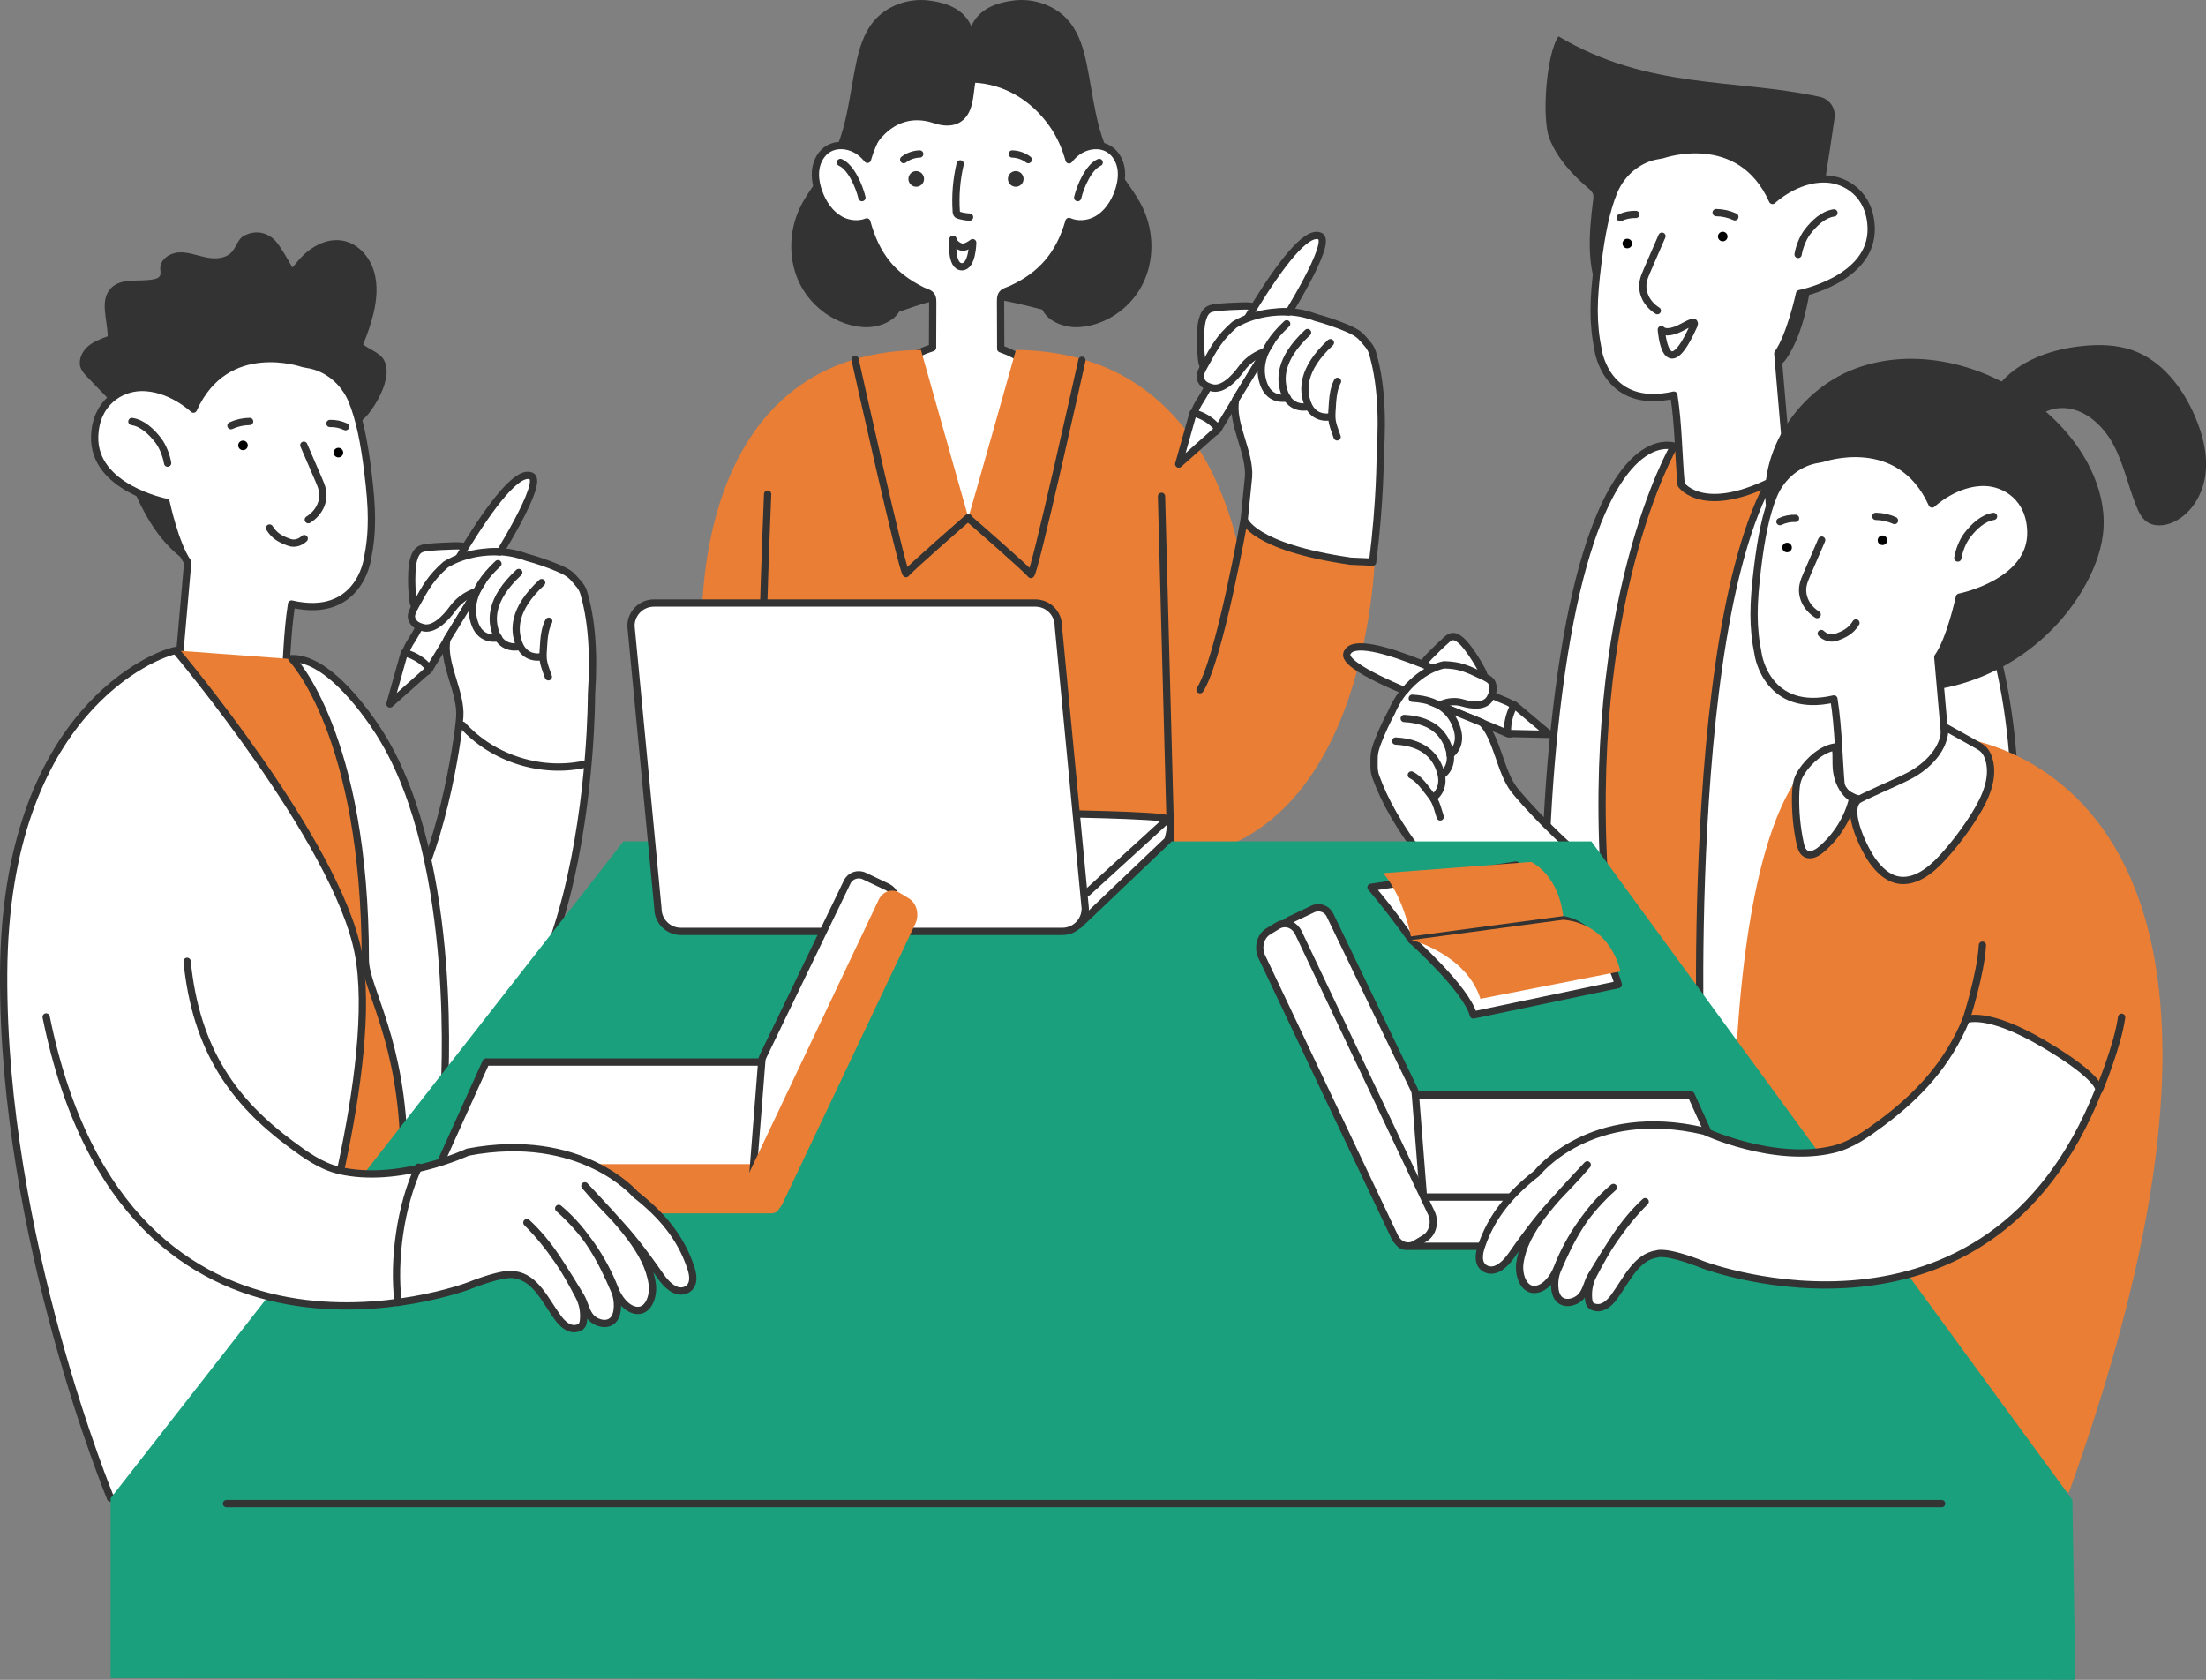 <?xml version="1.0" encoding="UTF-8"?>
<svg id="Layer_1" data-name="Layer 1" xmlns="http://www.w3.org/2000/svg" viewBox="0 0 515.59 392.63">
  <rect x="0" y="0" width="515.59" height="392.63" fill="#808080" stroke="none"/>
  <defs>
    <style>
      .cls-1 {
        fill: #333;
      }

      .cls-2 {
        fill: #fff;
      }

      .cls-2, .cls-3 {
        stroke: #333;
        stroke-linecap: round;
        stroke-linejoin: round;
        stroke-width: 1.7px;
      }

      .cls-3 {
        fill: none;
      }

      .cls-4 {
        fill: #1aa07d;
      }

      .cls-5 {
        fill: #010101;
      }

      .cls-6 {
        fill: #ea7e34;
      }
    </style>
  </defs>
  <g>
    <path class="cls-1" d="M245.95,72.95c.82-6.25,2.76-12.61,2.12-18.88-.08-.76-.19-1.56-.68-2.14-.51-.6-1.33-.82-2.09-1.01-11.71-2.87-23.83-4.04-35.87-3.49-.62.03-1.27.07-1.78.42-.6.42-.87,1.17-1.08,1.87-1.7,5.63-2.9,12.08-2.39,17.98.43,4.94,2.77,6.33,7.02,4.8,13.37-4.81,18.19-3.76,34.75.45Z"/>
    <path class="cls-1" d="M217.09.11c-4.81-.59-9.94,1.23-13,4.99-2.27,2.79-3.31,6.37-4.04,9.9-1.56,7.45-2.1,15.32-5.73,22.01-2.2,4.05-5.44,7.48-7.41,11.65-2.63,5.58-2.69,12.39.13,17.88,2.81,5.49,8.52,9.47,14.68,9.92,4.08.3,9.08-1.93,9.13-6.03.02-1.63-.77-3.15-1.12-4.74-1.24-5.62,3-10.76,6.36-15.43,6.54-9.1,10.54-19.94,11.63-31.08.92-9.43,1.33-17.59-10.61-19.06Z"/>
    <path class="cls-1" d="M236.95.11c4.81-.59,9.94,1.23,13,4.99,2.27,2.79,3.31,6.37,4.04,9.9,1.56,7.45,2.1,15.32,5.73,22.01,2.2,4.05,5.44,7.48,7.41,11.65,2.63,5.58,2.69,12.39-.13,17.88-2.81,5.49-8.52,9.47-14.68,9.92-4.08.3-9.08-1.93-9.13-6.03-.02-1.63.77-3.15,1.12-4.74,1.24-5.62-3-10.76-6.36-15.43-6.54-9.1-10.54-19.94-11.63-31.08-.92-9.43-1.33-17.59,10.61-19.06Z"/>
    <g>
      <ellipse class="cls-1" cx="226.31" cy="33.73" rx="26.17" ry="27.65"/>
      <g>
        <path class="cls-2" d="M262.02,39.42c-.29-1.83-1.26-3.6-2.83-4.57-2.21-1.38-5.21-.93-7.33.58-.76.54-1.42,1.2-2,1.93-.82-3.03-2.13-5.9-3.9-8.4-4.48-6.34-11.14-10.22-18.5-10.5-3.61-.14-7.24.55-10.58,2.05v.05c-4.27,1.77-7.56,4.76-10.35,8.7-1.69,2.39-2.96,5.11-3.79,7.98-.55-.68-1.18-1.3-1.9-1.82-2.12-1.51-5.13-1.95-7.33-.58-1.57.98-2.54,2.75-2.83,4.57-.29,1.83.05,3.71.67,5.45.92,2.62,2.56,5.09,4.97,6.46,1.89,1.07,4.29,1.33,6.27.55,0,.02,0,.03.01.05,2.14,7.64,5.73,12.43,12.99,16.03.79.39,1.81.51,2.2,1.36.21.45.22.99.21,1.49-.01,1.48-.03,5.37-.04,10.46-8.73,2.7-14.98,9.96-14.98,18.49s6.21,15.74,14.9,18.47c-.01,4.44-.02,7.79-.03,9.14l16.14-.3c-.01-1.35-.02-4.69-.03-9.12,8.26-2.91,14.09-9.96,14.09-18.19s-5.87-15.33-14.16-18.22c-.01-5.37-.03-9.5-.04-11.04,0-.51,0-1.04.21-1.49.4-.84,1.41-.99,2.2-1.36,7.25-3.27,11.42-8.32,13.58-15.88,2.03.9,4.57.67,6.54-.45,2.42-1.37,4.05-3.84,4.97-6.46.61-1.74.95-3.62.67-5.45Z"/>
        <g>
          <path class="cls-3" d="M240.33,37.31c-1.07-.82-2.4-1.29-3.75-1.32"/>
          <circle class="cls-1" cx="237.4" cy="41.82" r="1.83"/>
        </g>
        <g>
          <path class="cls-3" d="M211.21,37.31c1.07-.82,2.4-1.29,3.75-1.32"/>
          <path class="cls-1" d="M215.97,41.82c0,1.01-.82,1.83-1.83,1.83-1.01,0-1.83-.82-1.83-1.83s.82-1.83,1.83-1.83c1.01,0,1.83.82,1.83,1.83Z"/>
        </g>
        <path class="cls-3" d="M224.42,38.3c-.87,3.65-1.18,7.44-.92,11.19.01.18.03.37.13.52.12.18.34.26.55.32.79.23,1.61.37,2.43.41"/>
        <path class="cls-3" d="M227.34,56.72c-.68.49-1.41.99-2.25,1.06s-2.34-1.03-2.36-1.87c0,0-.67,6.44,2.1,6.44,2.44,0,2.51-5.63,2.51-5.63Z"/>
        <path class="cls-2" d="M256.91,37.97c-2.52,1.11-4.42,5.65-5.03,8.22"/>
        <path class="cls-2" d="M196.42,37.97c2.52,1.11,4.42,5.65,5.03,8.22"/>
      </g>
    </g>
    <path class="cls-6" d="M321.44,128.14c-19.42,1.21-30.34-9.41-30.34-9.41-.59,3.15-1.17,6.04-1.76,8.69-4.68-19.41-17.4-45.27-51.89-45.63,0,0-10.71,38.04-11.13,39.17l-11.08-39.17c-54.41.56-51.14,64.63-51.19,66.63-.77,31.51,13.66,39.74,13.66,39.74l-.8,43.2c29,5.55,96.73,0,96.73,0l.06-30.56c47.15-3.59,47.74-72.67,47.74-72.67Z"/>
    <path class="cls-3" d="M179.41,115.49s-2.39,56.16-1.54,80.73"/>
    <g>
      <path class="cls-2" d="M284.27,71.9c-.66.07-1.34.16-1.89.53-.54.37-.89.96-1.12,1.57-.46,1.18-.58,2.45-.64,3.71-.1,2.13-.02,4.27.23,6.38.08.65.2,1.34.66,1.8.55.54,1.45.57,2.15.27s1.26-.87,1.76-1.45c2.57-2.98,3.21-7.34,5.99-10.09,2.6-2.57,2.39-3.21-.95-3.1-2.02.07-4.19.15-6.2.37Z"/>
      <g>
        <path class="cls-2" d="M280.56,93.57c-1.2,1.83-2.39,4.35-.97,6.02.77.92,2.06,1.17,3.24,1.37.44.07.91.14,1.3-.07.31-.17.51-.49.69-.79,4.68-7.75,9.37-15.5,14.05-23.24,1.41-2.32,12.74-20.22,9.66-21.66-6.41-3-25.08,33.99-27.97,38.38Z"/>
        <path class="cls-2" d="M278.87,96.51s3.52.64,5.87,3.74l-9.24,8.22,3.37-11.96Z"/>
      </g>
      <path class="cls-2" d="M320.81,131.39c1.81-14.2,1.78-25.04,1.78-25.04.68-10.34-.06-17.94-1.8-23.86-.43-1.46-1.39-2.32-2.38-3.48-.94-1.11-2.31-1.75-3.64-2.32-2.38-1-4.82-1.84-7.32-2.51,0,0-6.55-2.71-11.75-.38-2.78,1.24-3.16,2.1-4.98,5.2l6.41.85-8.33,13.56c-1.11,5.47,3.42,12.28,3.01,18.07l-1.01,9.98s1.82,6.37,24.88,9.71l5.14.22Z"/>
      <path class="cls-3" d="M312.61,89.12c-.78,1.48-1.04,3.18-1.16,4.85-.29,4.28-.4,4.1,1.07,8.14"/>
      <path class="cls-3" d="M311.1,97.39s-3.97,1.01-5.5-3.15c-1.1-2.99-1.42-7.86,5.35-14.15"/>
      <path class="cls-3" d="M305.76,95.03s-3.97,1.01-5.5-3.15c-1.1-2.99-1.42-7.86,5.35-14.15"/>
      <path class="cls-2" d="M295.38,82.28c-2.54.95-4.18,2.45-5.27,3.96-1.57,2.16-4.4,5.14-6.96,4.37-.94-.28-2.18-.68-2.59-2.18-.25-.93.46-2.11.92-2.96,2.49-4.55,3.56-6.47,7-9.55,0,0,5.02-3.42,12.7-2.99"/>
      <path class="cls-3" d="M300.88,92.99s-3.97,1.01-5.5-3.15c-1.1-2.99-1.42-7.86,5.35-14.15"/>
    </g>
    <line class="cls-3" x1="273.62" y1="197.25" x2="271.47" y2="116.01"/>
    <g>
      <path class="cls-3" d="M199.84,83.99s11.35,51.08,11.96,50.07,14.52-13.09,14.52-13.09"/>
      <path class="cls-3" d="M252.87,84.2s-11.35,51.08-11.96,50.07c-.61-1.01-14.52-13.09-14.52-13.09"/>
    </g>
    <path class="cls-1" d="M218.26,28.79c4.18,1.39,7.56.22,8.78-4.02.8-2.79.56-5.45,1.58-8.21.66-1.79,2.02-2.08.81-3.87-2.82-4.15-11.67.43-14.32,2.3-7.31,5.15-9.95,12.79-11.91,21.51,0,0,4.56-11.22,15.07-7.71Z"/>
    <path class="cls-3" d="M290.79,121.46s-5.77,32.77-10.32,39.75"/>
  </g>
  <g>
    <path class="cls-6" d="M449.25,288.8c62.75-173.12-31.72-187.77-31.72-187.77l-26.26,3.22s-30.83-6.63-29.22,146.29l87.2,38.27Z"/>
    <path class="cls-1" d="M424.64,55.4c1.1-8.66,2.86-18.76,4.13-27.8.32-2.29-1.17-4.47-3.44-4.96-19.94-4.34-40.06-1.63-61.06-14.14-2.88,4.04-3.96,19.23-2.14,23.85,1.82,4.62,5.28,8.4,9.06,11.62.47.4.97.83,1.15,1.42.13.43.08.89.02,1.34-.97,7.73-1.71,16.02,1.9,22.93,3.67,7.02,11.14,11.17,18.52,14.05,6.14,2.39,20.14,6.95,24.75.1,5.2-7.71,5.98-19.47,7.11-28.4Z"/>
    <g>
      <path class="cls-2" d="M417.88,110.39l-2.38-27.76c2.97-4.18,5.09-14,5.09-14,0,0,17.09-3.33,16.74-15.37-.23-7.92-6-11.29-10.65-11.44-6.89-.23-12.41,5.03-12.41,5.03-7.63-17.03-25.62-10.71-25.62-10.71l-1.04.2c-4.65.7-8.6,4.06-10.4,8.4-1.8,4.34-2.9,9.87-3.77,16.83-1.07,8.54-1.23,13.81.12,20.44,0,0,2.05,13.89,17.66,10.34,1.09,7.05,1.06,13.81,1.7,20.92,0,0,5.64,8.42,24.97-2.86Z"/>
      <path class="cls-2" d="M388.44,55.2c-1.15,2.64-2.3,5.29-3.44,7.93-.38.87-.76,1.75-.94,2.67-.49,2.57.82,5.27,3.3,6.81"/>
      <circle class="cls-5" cx="380.34" cy="56.92" r="1.12"/>
      <circle class="cls-5" cx="402.64" cy="55.28" r="1.12"/>
      <path class="cls-2" d="M401.1,49.69c1.51.02,3.01.36,4.37.99"/>
      <path class="cls-2" d="M378.68,50.87c1.13-.53,2.38-.79,3.65-.75"/>
      <path class="cls-2" d="M420.25,59.47c.24-1.49,1.03-3.8,2.25-5.36,1.52-1.95,3.61-3.99,6.13-4.35"/>
      <path class="cls-2" d="M395.83,76.18c.94-2.09-2.27.29-4.08.94-1.36.49-2.68.69-3.46-.08,0,0,.94,13.9,7.54-.86Z"/>
    </g>
  </g>
  <path class="cls-2" d="M397.44,245.83s-4.19-125.7,25.14-143.69c0,0,37.71,5.18,46.58,63.34,8.87,58.17-17.01,122.99-26.13,138.27l-45.6-57.92Z"/>
  <path class="cls-2" d="M391.26,104.25s-21.18,36.1-16,105.11l1.97,47.32-15.18-6.14s-3.79-47.09,2.86-93.18c6.65-46.09,19.19-54.69,26.36-53.1Z"/>
  <g>
    <g>
      <path class="cls-2" d="M99.92,127.97c-.66.07-1.34.16-1.89.53-.54.37-.89.96-1.12,1.57-.46,1.18-.58,2.45-.64,3.71-.1,2.13-.02,4.27.23,6.38.08.65.2,1.34.66,1.8.55.54,1.45.57,2.15.27.71-.3,1.26-.87,1.76-1.45,2.57-2.98,3.21-7.34,5.99-10.09,2.6-2.57,2.39-3.21-.95-3.1-2.02.07-4.19.15-6.2.37Z"/>
      <g>
        <path class="cls-2" d="M96.21,149.65c-1.2,1.83-2.39,4.35-.97,6.02.77.92,2.06,1.17,3.24,1.37.44.07.91.14,1.3-.07.31-.17.51-.49.69-.79,4.68-7.75,9.37-15.5,14.05-23.24,1.41-2.32,12.74-20.22,9.66-21.66-6.41-3-25.08,33.99-27.97,38.38Z"/>
        <path class="cls-2" d="M94.51,152.58s3.52.64,5.87,3.74l-9.24,8.22,3.37-11.96Z"/>
      </g>
      <path class="cls-2" d="M90.31,253.49c48.21,4.06,47.93-91.06,47.93-91.06.68-10.34-.06-17.94-1.8-23.86-.43-1.46-1.39-2.32-2.38-3.48-.94-1.11-2.31-1.75-3.64-2.32-2.38-1-4.82-1.84-7.32-2.51,0,0-6.55-2.71-11.75-.38-2.78,1.24-3.16,2.1-4.98,5.2l6.41.85-8.33,13.56c-1.11,5.47,3.42,12.28,3.01,18.07s-4.56,33.15-13.51,45.58"/>
      <path class="cls-3" d="M128.26,145.2c-.78,1.48-1.04,3.18-1.16,4.85-.29,4.28-.4,4.1,1.07,8.14"/>
      <path class="cls-3" d="M126.75,153.47s-3.97,1.01-5.5-3.15c-1.1-2.99-1.42-7.86,5.35-14.15"/>
      <path class="cls-3" d="M121.4,151.11s-3.97,1.01-5.5-3.15c-1.1-2.99-1.42-7.86,5.35-14.15"/>
      <path class="cls-2" d="M111.03,138.35c-2.54.95-4.18,2.45-5.27,3.96-1.57,2.16-4.4,5.14-6.96,4.37-.94-.28-2.18-.68-2.59-2.18-.25-.93.46-2.11.92-2.96,2.49-4.55,3.56-6.47,7-9.55,0,0,5.02-3.42,12.7-2.99"/>
      <path class="cls-3" d="M116.53,149.06s-3.97,1.01-5.5-3.15c-1.1-2.99-1.42-7.86,5.35-14.15"/>
    </g>
    <g>
      <path class="cls-1" d="M89.69,84.05c-.95-1.58-3.22-2.34-4.65-3.42-.06-.05-.12-.1-.17-.14,1.06-2.44,1.84-4.89,2.35-6.92.84-3.36,1.18-6.95.16-10.26-1.03-3.31-3.63-6.27-7.02-7.01-4.12-.89-8.31,1.66-10.94,4.96-.38.48-.74.88-1.09,1.25-1.2-2.13-2.55-4.48-3.66-5.87-1.49-1.86-4.31-3.23-7.6-1.57-1.46.73-1.81,2.65-2.91,3.85-1.45,1.58-3.92,1.68-6.02,1.24-2.1-.43-4.16-1.28-6.3-1.17-2.14.11-4.45,1.65-4.39,3.8.02.58.2,1.22-.1,1.72-.26.44-.79.62-1.28.73-3.45.75-7.68-.43-10.14,2.11-2.71,2.8-.8,7.36-.76,11.25-1.73.64-3.51,1.3-4.85,2.57-1.34,1.27-2.12,3.31-1.39,5,.32.74.89,1.34,1.45,1.92,1.79,1.86,3.59,3.73,5.38,5.59.03,1.97.26,3.94.74,5.88,3.67,14.95,10.58,33.69,26.69,34.91,16.1,1.22,30.26-12.44,31.63-30.5.14-1.89.07-3.81-.16-5.74.47-.41.9-.85,1.29-1.31,2.33-2.77,5.93-9.19,3.74-12.84Z"/>
      <path class="cls-2" d="M68.15,141.18c-1.11,7.05-1.1,13.81-1.75,20.91l-2.95,2.54s-11.71,11.19-12.23,11.15-9.78-16.61-9.78-16.61l2.44-27.76c-2.96-4.19-5.05-14.01-5.05-14.01,0,0-17.09-3.37-16.7-15.41.25-7.92,6.03-11.27,10.68-11.42,6.89-.21,12.4,5.06,12.4,5.06,7.67-17.01,25.64-10.65,25.64-10.65l1.04.2c4.65.71,8.59,4.08,10.38,8.43,1.79,4.35,2.88,9.88,3.73,16.84,1.05,8.54,1.2,13.82-.16,20.44,0,0-2.08,13.89-17.68,10.3Z"/>
      <path class="cls-2" d="M71.01,104.06c1.14,2.65,2.28,5.29,3.43,7.94.38.87.76,1.76.93,2.67.49,2.57-.83,5.27-3.31,6.8"/>
      <circle class="cls-5" cx="79.1" cy="105.79" r="1.12"/>
      <circle class="cls-5" cx="56.8" cy="104.1" r="1.12"/>
      <path class="cls-2" d="M58.35,98.51c-1.51.02-3.01.35-4.37.98"/>
      <path class="cls-2" d="M80.77,99.74c-1.13-.54-2.38-.8-3.65-.76"/>
      <path class="cls-2" d="M39.18,108.25c-.24-1.49-1.02-3.81-2.23-5.36-1.52-1.95-3.6-4-6.12-4.37"/>
      <path class="cls-2" d="M63,123.42c1.2,1.96,2.8,2.7,4.62,3.35,1.36.49,2.7-.11,3.49-.88"/>
    </g>
    <path class="cls-6" d="M25.7,349.13c-62.35-173.26,15.38-197.09,15.38-197.09l26.4,1.96s36.3,2.05,36.3,101.8l-53.4,93.68-24.68-.35Z"/>
    <path class="cls-3" d="M108.13,169.51c7.14,7.91,18.73,11.49,29.09,8.99"/>
    <path class="cls-2" d="M25.85,350.18S.51,289.13.85,227.55c.34-61.58,35.9-74.81,40.24-75.51,0,0,37.54,44.47,42.64,70.66,5.1,26.2-11.43,79.01-11.43,79.01,0,0-36.77,49.64-46.45,48.46Z"/>
    <path class="cls-2" d="M68.2,153.94s17.19,17.6,17.19,70.43c0,6.66,8.85,19.09,9.02,45.37l9.37-13.94s3.9-54.1-14.81-84.04c0,0-10.85-18.09-20.77-17.82Z"/>
  </g>
  <g>
    <path class="cls-2" d="M338,149.62c.43-.37.89-.75,1.41-.83.51-.08,1.03.15,1.49.46.88.6,1.61,1.48,2.3,2.4,1.16,1.55,2.21,3.23,3.15,5,.29.54.57,1.15.53,1.8-.05.76-.57,1.38-1.15,1.61s-1.2.16-1.8.05c-3.08-.58-5.71-3.47-8.8-3.75-2.89-.26-3.09-.88-1.03-2.98,1.25-1.26,2.6-2.61,3.91-3.75Z"/>
    <g>
      <path class="cls-2" d="M351.41,163.65c1.67.6,3.68,1.74,3.69,3.93,0,1.2-.64,2.23-1.25,3.15-.23.34-.48.7-.82.79-.27.07-.56-.04-.82-.15-6.81-2.83-13.62-5.66-20.43-8.49-2.04-.85-18.08-7.05-16.97-10.15,2.3-6.45,32.6,9.47,36.6,10.92Z"/>
      <path class="cls-2" d="M353.94,164.77s-1.79,2.78-1.6,6.66l9.8.22-8.19-6.88Z"/>
    </g>
    <path class="cls-2" d="M373.52,203.55c-8.94-6.8-17.46-16.2-19.63-18.98-3.24-4.13-4.02-12.25-7.51-15.68l-12-4.87,3.41-4.82c-2.69-1.17-3.36-1.57-5.67-.7-4.33,1.62-6.87,7.94-6.87,7.94-1.15,2.13-2.19,4.36-3.1,6.67-.51,1.3-1,2.68-.99,4.13,0,1.53-.13,2.8.36,4.2,2.01,5.63,5.48,11.88,11.22,19.28,0,0,8.91,13.19,21.21,25.63"/>
    <path class="cls-3" d="M329.86,181.14c1.23.61,2.27,1.73,3.2,2.93,2.38,3.06,2.36,2.85,3.55,6.87"/>
    <path class="cls-3" d="M335.02,186.44s2.91-1.82,1.69-5.97c-.88-2.98-3.2-6.89-10.51-7.26"/>
    <path class="cls-3" d="M337.02,181.16s2.91-1.82,1.69-5.97c-.88-2.98-3.2-6.89-10.51-7.26"/>
    <path class="cls-2" d="M336.68,164.73c2.02-.93,3.78-.86,5.21-.43,2.06.62,5.29,1.03,6.44-1.22.42-.83.96-1.94.43-3.35-.33-.88-1.36-1.31-2.08-1.65-3.84-1.83-5.48-2.59-9.13-2.69,0,0-4.78.67-9.18,6"/>
    <path class="cls-3" d="M338.9,176.44s2.91-1.82,1.69-5.97c-.88-2.98-3.2-6.89-10.51-7.26"/>
  </g>
  <g>
    <g>
      <path class="cls-1" d="M413.33,121.53c-3.66-14.37,6.27-30.06,20.14-35.32,13.87-5.25,30.11-1.26,41.91,7.73,5.48,4.18,10.23,9.43,13.23,15.64,2.07,4.28,3.29,9.03,3.03,13.77-.25,4.61-1.89,9.05-4.09,13.11-6.88,12.67-19.71,21.93-33.9,24.49"/>
      <path class="cls-1" d="M466.11,93.23c-.6.11-.6-.89-.27-1.41,4.29-6.91,12.75-10.13,20.85-10.95,3.94-.4,8-.32,11.74,1,6.87,2.43,11.71,8.75,14.58,15.45,1.83,4.27,3.03,8.93,2.45,13.54s-3.19,9.12-7.37,11.12c-2.02.96-4.58,1.25-6.39-.06-1.19-.86-1.85-2.25-2.4-3.61-1.94-4.82-2.97-10.02-5.46-14.58-2.49-4.56-7.01-8.56-12.2-8.36-4.43.17-8.5,3.75-9.22,8.12"/>
    </g>
    <path class="cls-6" d="M483.57,348.78c62.35-173.26-28.62-176.79-28.62-176.79l-26.25,3.28s-23.63-.66-23.63,99.1l51.86,75.81,26.64-1.4Z"/>
    <g>
      <path class="cls-2" d="M455.34,181.35l-2.44-27.76c2.96-4.19,5.05-14.01,5.05-14.01,0,0,17.09-3.37,16.7-15.41-.25-7.92-6.03-11.27-10.68-11.42-6.89-.21-12.4,5.06-12.4,5.06-7.67-17.01-25.64-10.65-25.64-10.65l-1.04.2c-4.65.71-8.59,4.08-10.38,8.43s-2.88,9.88-3.73,16.84c-1.05,8.54-1.2,13.82.16,20.44,0,0,2.08,13.89,17.68,10.3,1.11,7.05,1.1,13.81,1.75,20.91,0,0,5.66,8.41,24.96-2.92Z"/>
      <path class="cls-2" d="M425.76,126.24c-1.14,2.65-2.28,5.29-3.43,7.94-.38.87-.76,1.76-.93,2.67-.49,2.57.83,5.27,3.31,6.8"/>
      <circle class="cls-5" cx="417.67" cy="127.97" r="1.12"/>
      <circle class="cls-5" cx="439.97" cy="126.28" r="1.12"/>
      <path class="cls-2" d="M438.41,120.69c1.51.02,3.01.35,4.37.98"/>
      <path class="cls-2" d="M416,121.92c1.13-.54,2.38-.8,3.65-.76"/>
      <path class="cls-2" d="M457.58,130.43c.24-1.49,1.02-3.81,2.23-5.36,1.52-1.95,3.6-4,6.12-4.37"/>
      <path class="cls-2" d="M433.77,145.6c-1.2,1.96-2.8,2.7-4.62,3.35-1.36.49-2.7-.11-3.49-.88"/>
    </g>
    <path class="cls-2" d="M429.4,181.05c.49,2.23,1.67,4.41,3.61,5.61-1.12,4.6-3.73,8.82-7.35,11.88-1.01.86-2.44,1.65-3.6,1-.84-.47-1.14-1.51-1.34-2.45-.79-3.69-1.14-7.47-1.05-11.24.04-1.44.14-2.91.72-4.23.21-.48.47-.92.76-1.36,1.66-2.5,4.73-5.29,7.81-5.67.38,2.08-.04,4.31.44,6.45Z"/>
    <path class="cls-2" d="M437.82,201.43c1.37,1.85,3.12,3.58,5.35,4.16,4.08,1.05,8.01-2.02,10.84-5.13,2.86-3.14,5.43-6.55,7.67-10.16,2.37-3.84,4.42-8.41,3.19-12.76-.24-.84-.61-1.67-1.22-2.3-.51-.53-1.16-.89-1.8-1.25-2.43-1.36-4.87-2.71-7.3-4.07.13,5-3.98,9.15-8.42,11.46-3.02,1.57-11.33,5.04-12.02,5.73-2.73,2.73,1.71,11.64,3.7,14.33Z"/>
  </g>
  <polygon class="cls-4" points="484.36 350.57 371.95 196.67 145.71 196.67 25.85 350.18 25.85 392.24 485.06 392.63 484.36 350.57"/>
  <g>
    <path class="cls-2" d="M252.2,216.14l20.74-19.76s1.32-3.95,0-4.94-28.98-1.32-28.98-1.32l8.23,26.01Z"/>
    <path class="cls-2" d="M248.29,217.7h-89.16c-2.96,0-5.36-2.4-5.36-5.36l-6.3-66.03c0-2.96,2.4-5.36,5.36-5.36h89.16c2.96,0,5.36,2.4,5.36,5.36l6.3,66.03c0,2.96-2.4,5.36-5.36,5.36Z"/>
    <line class="cls-2" x1="254.18" y1="208.57" x2="272.95" y2="191.44"/>
  </g>
  <g>
    <polygon class="cls-2" points="407.87 283.9 333.03 286.37 321.12 255.96 395.25 255.96 407.87 283.9"/>
    <rect class="cls-2" x="326.56" y="279.79" width="81.31" height="11.51" rx="1.93" ry="1.93"/>
    <path class="cls-2" d="M301.33,215.08l5.52-2.62c1.49-.71,3.27-.08,3.99,1.41l19.67,40.75c.17.35.27.72.29,1.11l2.06,26.17c.22,3.31-5.18-3.82-6.59-6.82l-26.37-55.99c-.7-1.5-.07-3.28,1.43-3.99Z"/>
    <path class="cls-2" d="M303.56,218.2l31.03,65.42c.93,2.11.23,4.7-1.57,5.79l-2.21,1.34c-1.8,1.09-4.01.27-4.93-1.84l-31.03-65.42c-.93-2.11-.23-4.7,1.57-5.79l2.21-1.34c1.8-1.09,4.01-.27,4.93,1.84Z"/>
  </g>
  <g>
    <polygon class="cls-2" points="100.97 276.19 175.81 278.66 187.72 248.24 113.59 248.24 100.97 276.19"/>
    <rect class="cls-6" x="100.97" y="272.08" width="81.31" height="11.51" rx="1.93" ry="1.93" transform="translate(283.25 555.68) rotate(-180)"/>
    <path class="cls-2" d="M207.51,207.37l-5.52-2.62c-1.49-.71-3.27-.08-3.99,1.41l-19.67,40.75c-.17.35-.27.72-.29,1.11l-2.06,26.17c-.22,3.31,5.18-3.82,6.59-6.82l26.37-55.99c.7-1.5.07-3.28-1.43-3.99Z"/>
    <path class="cls-6" d="M205.28,210.49l-31.03,65.42c-.93,2.11-.23,4.7,1.57,5.79l2.21,1.34c1.8,1.09,4.01.27,4.93-1.84l31.03-65.42c.93-2.11.23-4.7-1.57-5.79l-2.21-1.34c-1.8-1.09-4.01-.27-4.93,1.84Z"/>
  </g>
  <g>
    <g>
      <path class="cls-2" d="M320.44,207.4l33.88-5.21s6.63,2.84,7.58,13.5l-31.98,4.03s-4.26-6.16-9.48-12.32Z"/>
      <path class="cls-6" d="M323.28,204.08l34.59-2.61s6.63,2.84,7.58,13.5l-35.54,4.74s-1.42-9.48-6.63-15.64Z"/>
    </g>
    <path class="cls-2" d="M329.91,219.71s12.79,11.37,14.45,17.53l33.88-7.11s-3.55-13.5-12.79-15.16l-35.54,4.74Z"/>
    <path class="cls-6" d="M329.91,219.71s12.79,3.32,16.11,13.74l32.69-6.4s-1.9-10.9-13.27-12.08l-35.54,4.74Z"/>
  </g>
  <line class="cls-2" x1="52.94" y1="351.44" x2="453.8" y2="351.44"/>
  <g>
    <path class="cls-2" d="M10.79,237.7c18.86,93.05,98.71,62.87,98.71,62.87,9.02-3.55,10.85-2.59,10.85-2.59,4.86.65,7.16,6.11,10.07,10.06,1.01,1.37,2.49,2.74,4.17,2.48,1.59-.24,1.77-1.07,1.83-2.68.06-1.61-.32-3.36-1.07-4.79-3.24-6.24-7.02-12.53-12.2-17.28,5.63,5.57,9.36,11.96,12.56,17.22.98,1.61,1.18,3.66,2.49,5.02,1.31,1.35,3.7,1.89,5.04.57,1.45-1.42,1.25-4.9.45-6.77-3.16-7.4-6.57-13.85-13.11-19.36,5.81,5.14,10.36,11.68,13.16,18.91.8,2.07,2.57,4.46,4.74,4.88,2.97.58,4.38-3.18,3.95-6.17-1.11-7.68-7.67-14.25-15.74-22.9,6.26,7.37,8.78,8.3,17.66,21.08,1.32,1.91,3.48,4.11,5.68,3.37,1.6-.53,2.49-2.13,1.42-5.33-2.41-7.24-6.97-12.46-12.98-17.16,0,0-12.63-14.87-39.14-9.83,0,0-16.14,7.58-30.13,4.25-4.19-1-7.82-3.61-11.28-6.18-13.01-9.68-22.09-21.64-24.19-42.67"/>
    <path class="cls-3" d="M97.81,272.8c-4.21,9.05-5.96,21.73-4.76,31.64"/>
  </g>
  <g>
    <path class="cls-2" d="M490.54,254.72c-26.03,66.02-92.37,40.95-92.37,40.95-9.02-3.55-10.85-2.59-10.85-2.59-4.86.65-7.16,6.11-10.07,10.06-1.01,1.37-2.49,2.74-4.17,2.48-1.59-.24-1.77-1.07-1.83-2.68s.32-3.36,1.07-4.79c3.24-6.24,7.02-12.53,12.2-17.28-5.63,5.57-9.36,11.96-12.56,17.22-.98,1.61-1.18,3.66-2.49,5.02-1.31,1.35-3.7,1.89-5.04.57-1.45-1.42-1.25-4.9-.45-6.77,3.16-7.4,6.57-13.85,13.11-19.36-5.81,5.14-10.36,11.68-13.16,18.91-.8,2.07-2.57,4.46-4.74,4.88-2.97.58-4.38-3.18-3.95-6.17,1.11-7.68,7.67-14.25,15.74-22.9-6.26,7.37-8.78,8.3-17.66,21.08-1.32,1.91-3.48,4.11-5.68,3.37-1.6-.53-2.49-2.13-1.42-5.33,2.41-7.24,6.97-12.46,12.98-17.16,0,0,12.51-16.1,39.14-9.83,0,0,16.14,7.58,30.13,4.25,4.19-1,7.82-3.61,11.28-6.18,8.6-6.39,15.48-13.79,19.77-24.14,0,0,4.76-2.26,18.21,5.69,13.45,7.95,12.82,10.7,12.82,10.7Z"/>
    <path class="cls-2" d="M459.52,238.33s3.43-10.6,3.81-17.41"/>
    <path class="cls-2" d="M490.62,254.81s4.31-10.27,5.25-17.04"/>
  </g>
</svg>